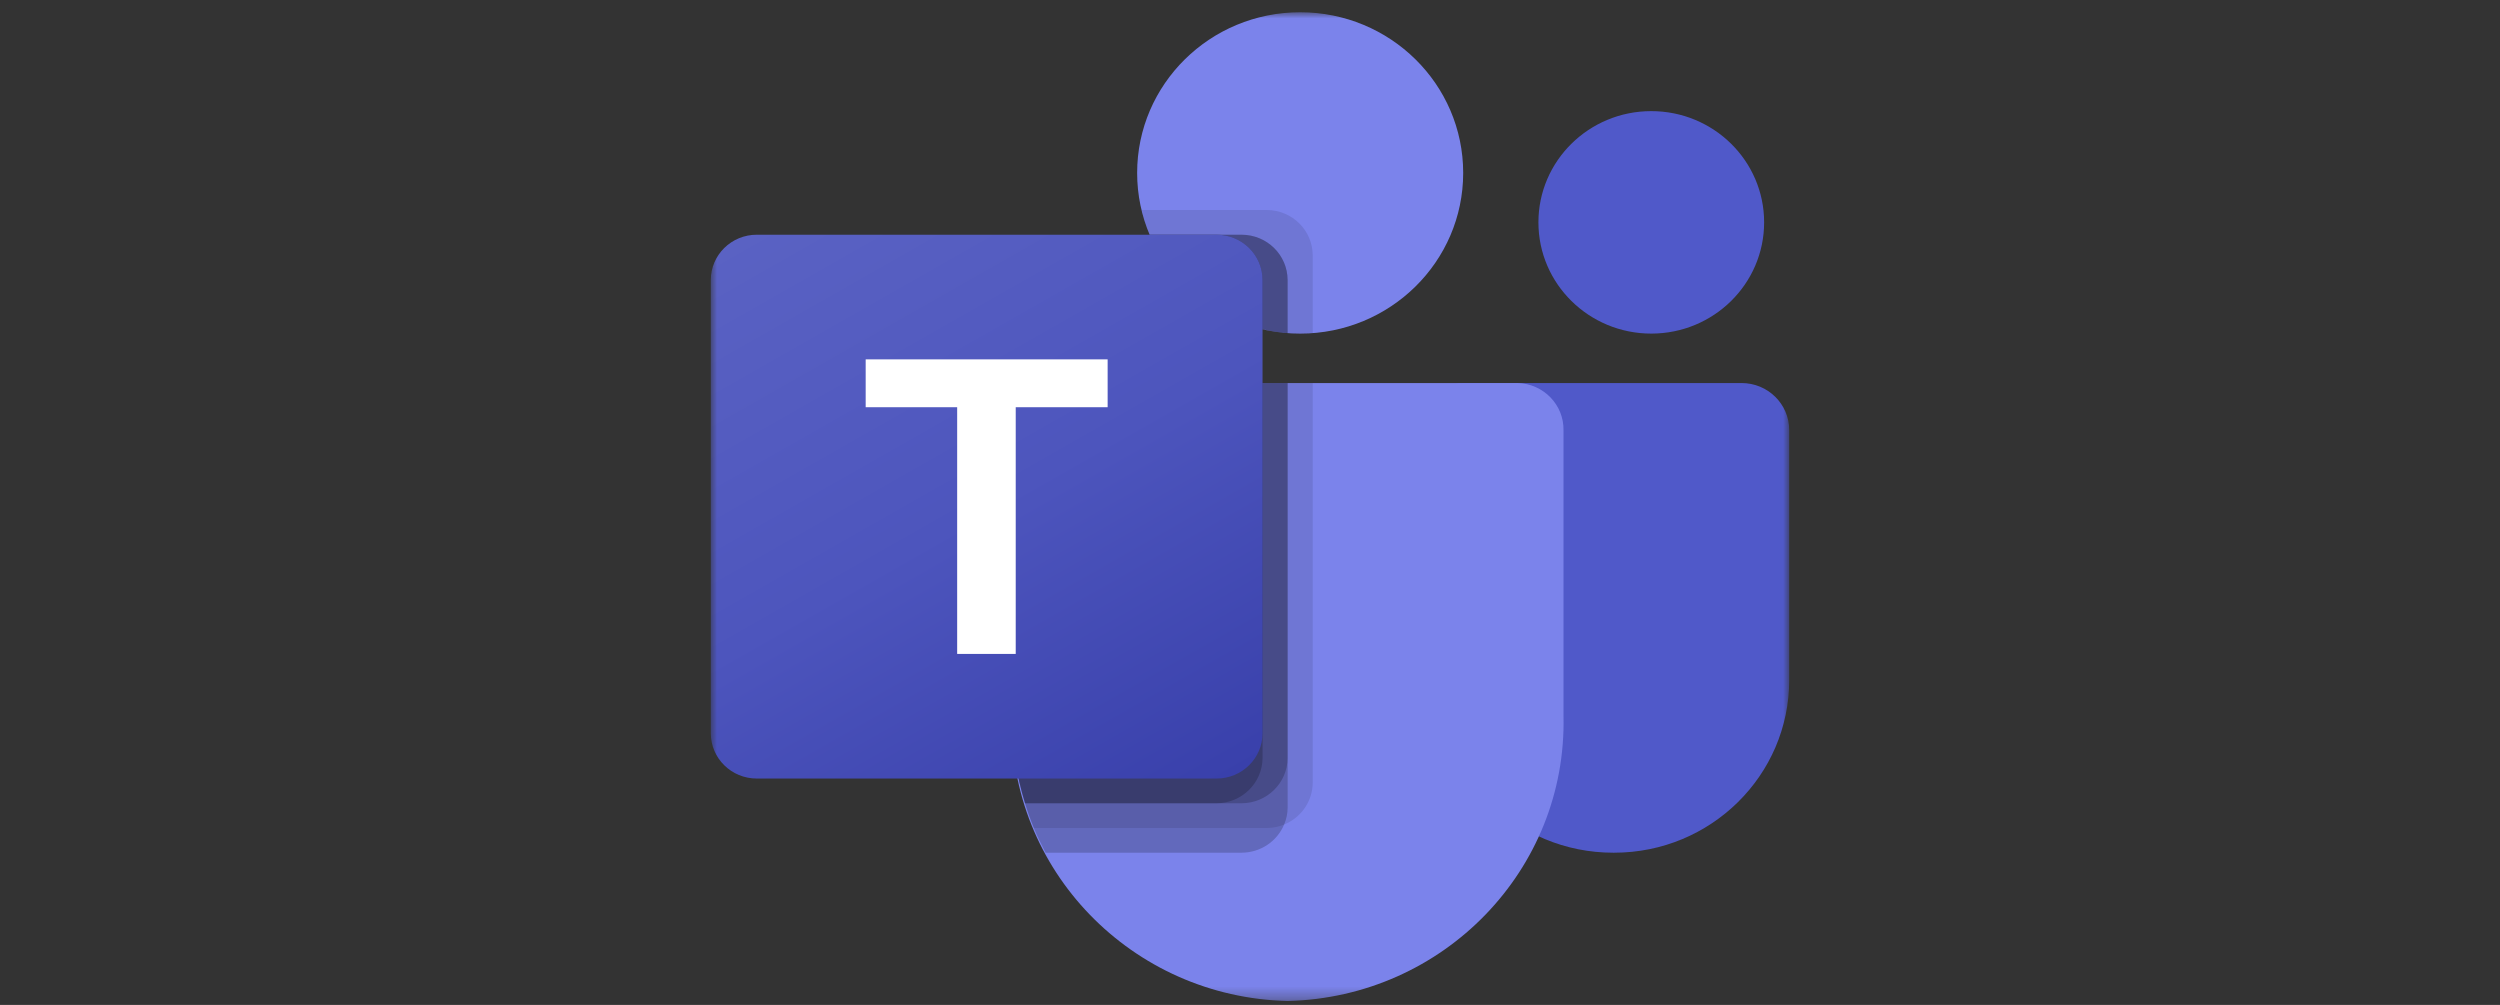 <svg width="204" height="82" viewBox="0 0 204 82" fill="none" xmlns="http://www.w3.org/2000/svg">
<rect x="0" y="0" width="204" height="82" fill="#333333" stroke="none"/>
<mask id="mask0_1708_7200" style="mask-type:luminance" maskUnits="userSpaceOnUse" x="58" y="1" width="88" height="81">
<path d="M145.999 1H58.001V81.683H145.999V1Z" fill="white"/>
</mask>
<g mask="url(#mask0_1708_7200)">
<path d="M119.381 31.256H142.111C144.259 31.256 145.999 32.972 145.999 35.089V55.496C145.999 63.275 139.601 69.581 131.709 69.581H131.641C123.748 69.582 117.349 63.277 117.349 55.498V55.496V33.259C117.349 32.153 118.258 31.256 119.381 31.256Z" fill="#5059C9"/>
<path d="M134.744 27.222C139.831 27.222 143.953 23.158 143.953 18.145C143.953 13.132 139.831 9.068 134.744 9.068C129.658 9.068 125.535 13.132 125.535 18.145C125.535 23.158 129.658 27.222 134.744 27.222Z" fill="#5059C9"/>
<path d="M106.093 27.222C113.44 27.222 119.396 21.352 119.396 14.111C119.396 6.87 113.44 1 106.093 1C98.747 1 92.791 6.87 92.791 14.111C92.791 21.352 98.747 27.222 106.093 27.222Z" fill="#7B83EB"/>
<path d="M123.83 31.256H86.31C84.189 31.308 82.51 33.044 82.559 35.135V58.41C82.263 70.961 92.337 81.376 105.071 81.683C117.804 81.376 127.878 70.961 127.582 58.41V35.135C127.631 33.044 125.953 31.308 123.83 31.256Z" fill="#7B83EB"/>
<path opacity="0.1" d="M107.118 31.256V63.873C107.108 65.368 106.188 66.712 104.785 67.281C104.339 67.468 103.858 67.564 103.373 67.564H84.362C84.096 66.898 83.85 66.233 83.645 65.547C82.929 63.232 82.563 60.826 82.561 58.406V35.129C82.511 33.041 84.187 31.308 86.306 31.256H107.118Z" fill="black"/>
<path opacity="0.2" d="M105.071 31.256V65.89C105.071 66.368 104.974 66.841 104.785 67.281C104.208 68.665 102.844 69.571 101.326 69.581H85.323C84.975 68.915 84.648 68.25 84.362 67.564C84.075 66.878 83.85 66.233 83.645 65.547C82.929 63.232 82.563 60.826 82.561 58.406V35.129C82.511 33.041 84.187 31.308 86.306 31.256H105.071Z" fill="black"/>
<path opacity="0.2" d="M105.071 31.256V61.856C105.056 63.888 103.388 65.531 101.326 65.547H83.645C82.929 63.232 82.563 60.826 82.561 58.406V35.129C82.511 33.041 84.187 31.308 86.306 31.256H105.071Z" fill="black"/>
<path opacity="0.2" d="M103.025 31.256V61.856C103.009 63.888 101.342 65.531 99.28 65.547H83.645C82.929 63.232 82.563 60.826 82.561 58.406V35.129C82.511 33.041 84.187 31.308 86.306 31.256H103.025Z" fill="black"/>
<path opacity="0.1" d="M107.117 20.827V27.181C106.769 27.201 106.442 27.221 106.094 27.221C105.746 27.221 105.419 27.201 105.071 27.181C104.38 27.136 103.695 27.028 103.024 26.858C98.88 25.891 95.457 23.026 93.815 19.153C93.533 18.503 93.313 17.827 93.16 17.136H103.372C105.437 17.144 107.109 18.792 107.117 20.827Z" fill="black"/>
<path opacity="0.2" d="M105.069 22.845V27.181C104.378 27.136 103.693 27.028 103.023 26.859C98.879 25.891 95.455 23.027 93.814 19.153H101.324C103.389 19.161 105.061 20.809 105.069 22.845Z" fill="black"/>
<path opacity="0.2" d="M105.069 22.845V27.181C104.378 27.136 103.693 27.028 103.023 26.859C98.879 25.891 95.455 23.027 93.814 19.153H101.324C103.389 19.161 105.061 20.809 105.069 22.845Z" fill="black"/>
<path opacity="0.2" d="M103.023 22.845V26.859C98.879 25.891 95.455 23.027 93.814 19.153H99.277C101.342 19.161 103.014 20.809 103.023 22.845Z" fill="black"/>
<path d="M61.752 19.153H99.272C101.344 19.153 103.023 20.809 103.023 22.851V59.832C103.023 61.874 101.344 63.529 99.272 63.529H61.752C59.68 63.529 58.001 61.874 58.001 59.832V22.851C58.001 20.809 59.68 19.153 61.752 19.153Z" fill="url(#paint0_linear_1708_7200)"/>
<path d="M90.383 33.229H82.883V53.36H78.105V33.229H70.639V29.324H90.383V33.229Z" fill="white"/>
</g>
<defs>
<linearGradient id="paint0_linear_1708_7200" x1="65.823" y1="16.264" x2="94.57" y2="66.778" gradientUnits="userSpaceOnUse">
<stop stop-color="#5A62C3"/>
<stop offset="0.5" stop-color="#4D55BD"/>
<stop offset="1" stop-color="#3940AB"/>
</linearGradient>
</defs>
</svg>
